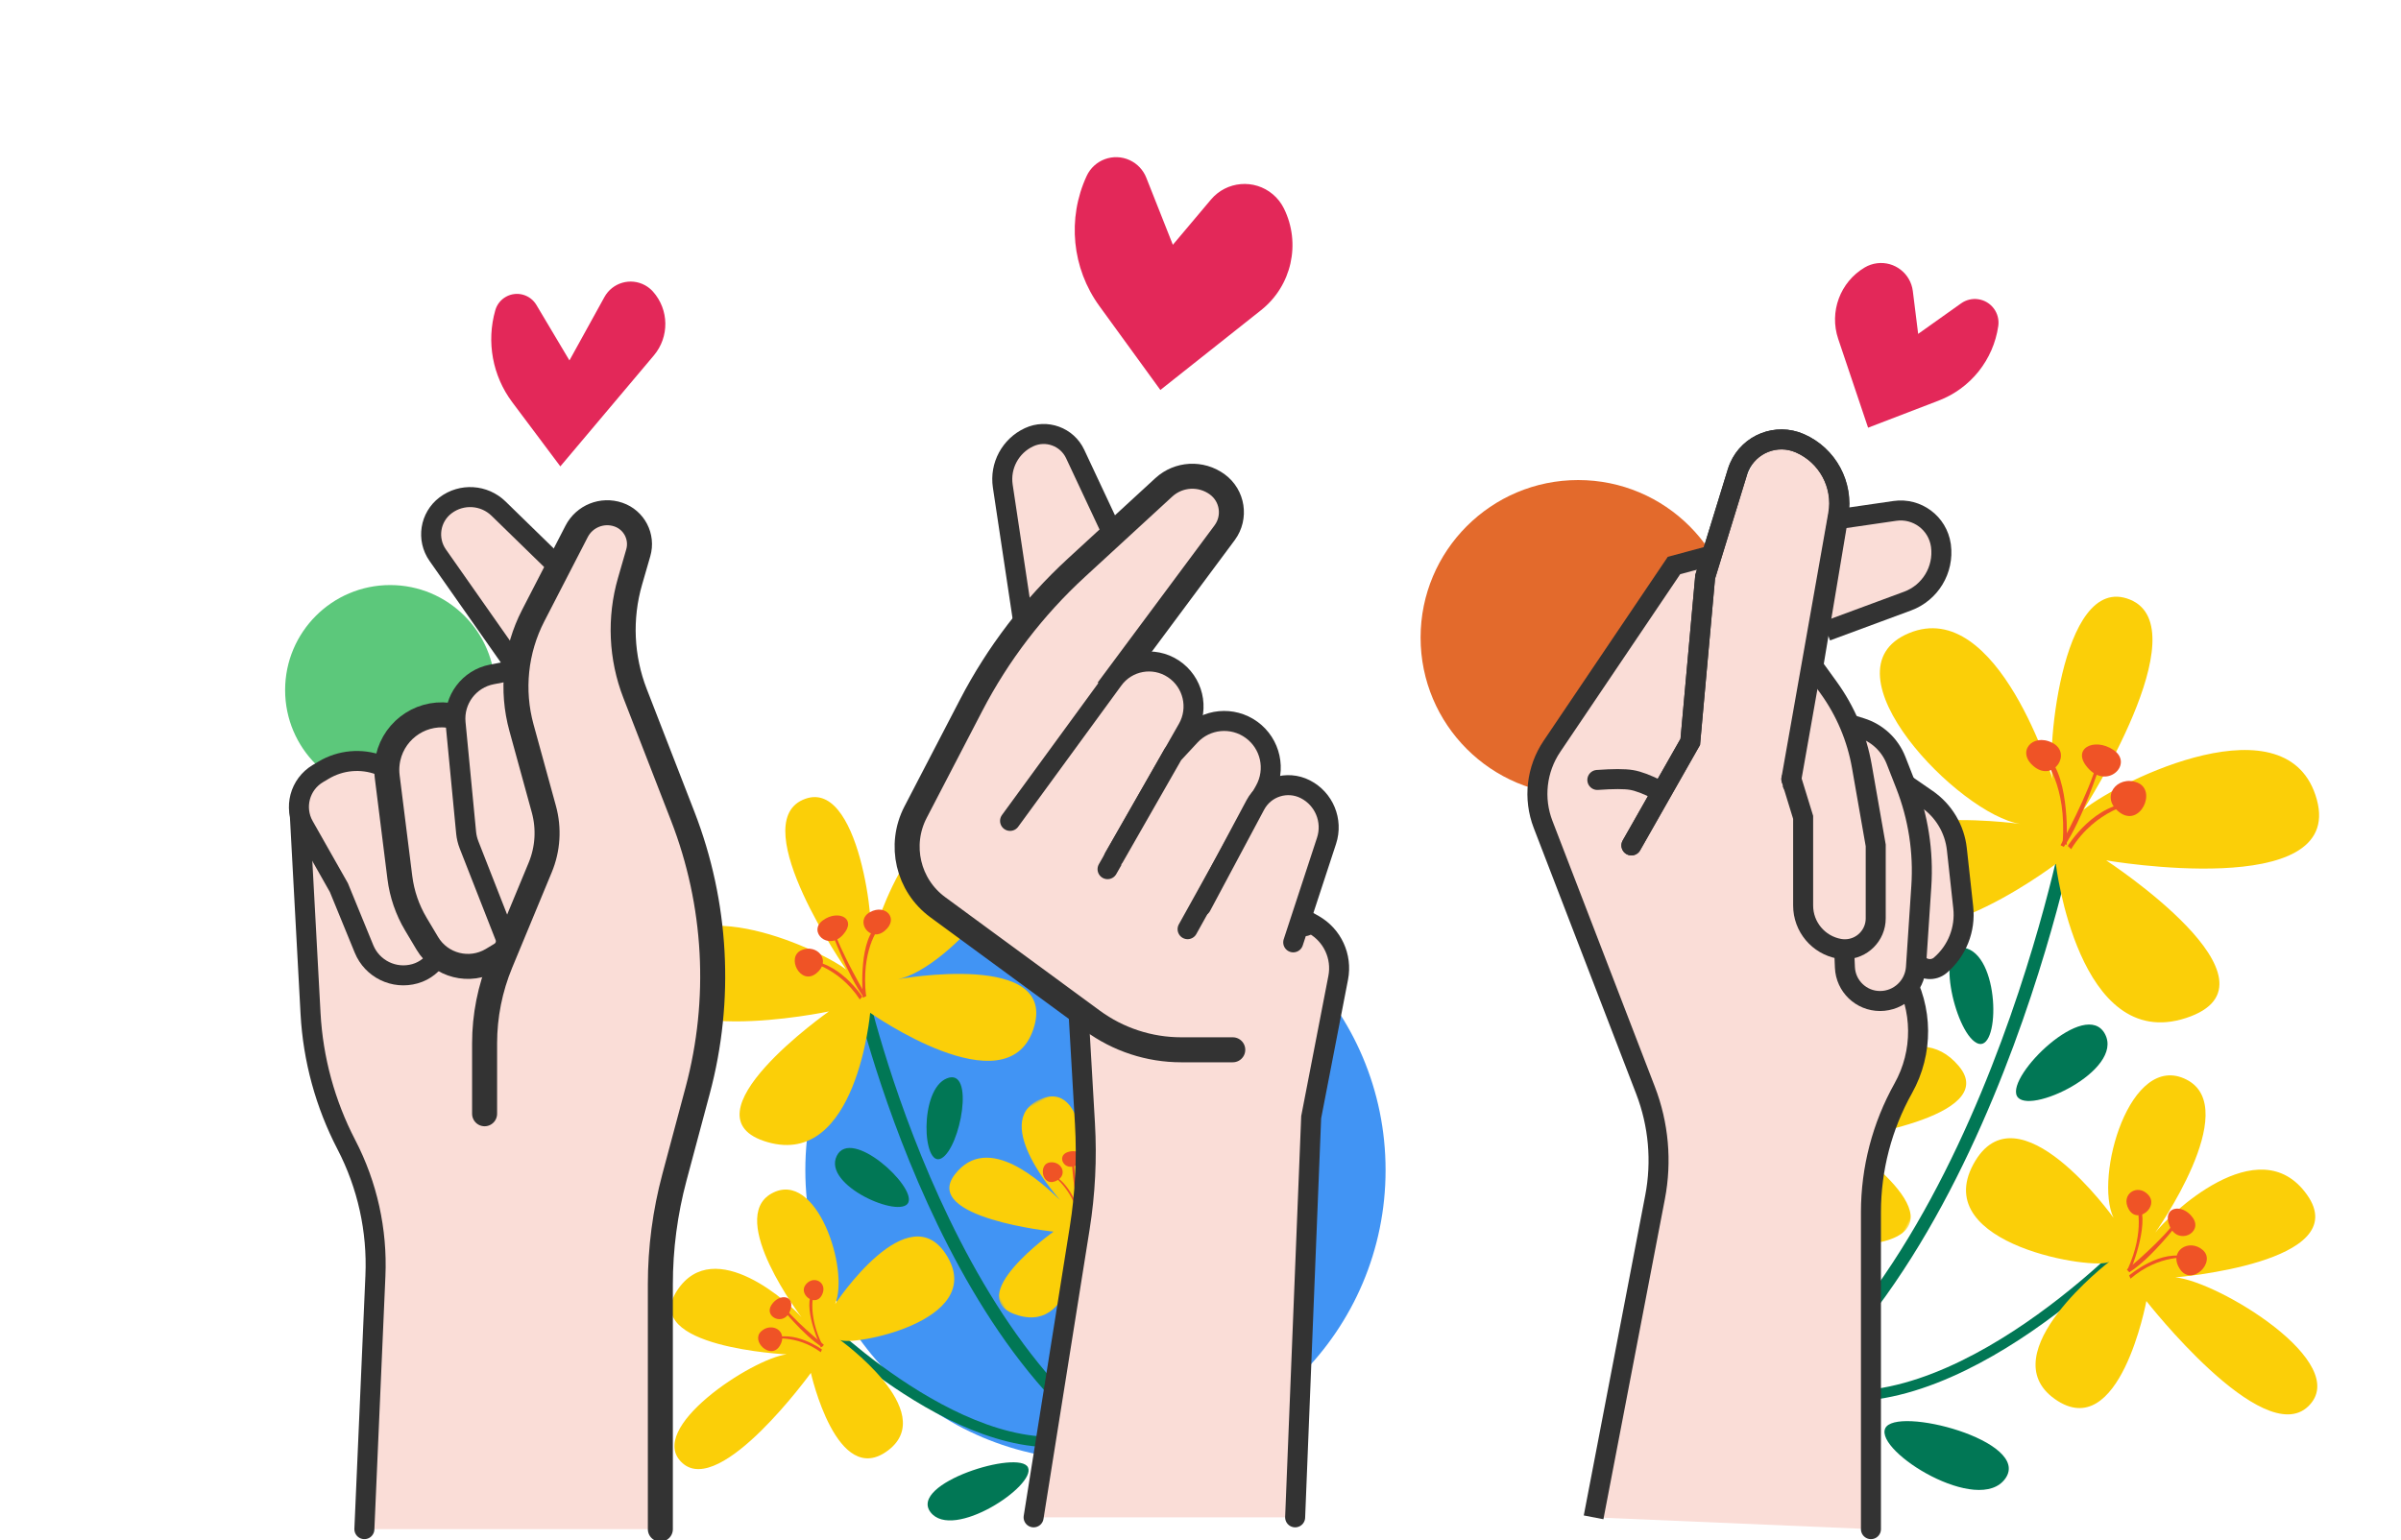 <?xml version="1.0" encoding="UTF-8"?>
<svg width="480px" height="308px" viewBox="0 0 480 308" version="1.1" xmlns="http://www.w3.org/2000/svg" xmlns:xlink="http://www.w3.org/1999/xlink">
    <title>Slice</title>
    <defs>
        <polygon id="path-1" points="0 0 47.605 0 47.605 45.225 0 45.225"></polygon>
        <polygon id="path-3" points="59 0 0 0 0 55 59 55"></polygon>
    </defs>
    <g id="Page-1" stroke="none" stroke-width="1" fill="none" fill-rule="evenodd">
        <g id="Group-2-Copy-2" transform="translate(57, 12.676)">
            <circle id="Oval" fill="#4194F4" cx="162" cy="221.324" r="58"></circle>
            <circle id="Oval-Copy-10" fill="#E36A2C" cx="258.5" cy="114.824" r="31.5"></circle>
            <circle id="Oval-Copy-11" fill="#5CC87B" cx="21" cy="125.324" r="21"></circle>
            <g id="flower-2" transform="translate(118.507, 228.275) rotate(-29) translate(-118.507, -228.275)translate(59, 150.122)">
                <path d="M91.887,99.971 C91.887,99.971 94.079,140.206 81.722,152.336" id="Path" stroke="#017755" stroke-width="2.086"></path>
                <path d="M38.084,92.828 C38.084,92.828 51.11,137.411 76.962,139.64" id="Path" stroke="#017755" stroke-width="2.086"></path>
                <path d="M77.509,38.086 C77.509,38.086 53.786,118.066 85.689,156.305" id="Path" stroke="#017755" stroke-width="2.607"></path>
                <path d="M69.698,39.568 C69.698,39.568 31.81,27.917 43.495,15.206 C55.18,2.495 73.593,26.858 76.78,33.919 C76.78,33.919 73.239,-1.035 85.632,0.024 C98.026,1.083 85.632,30.388 83.154,32.153 C83.154,32.153 105.108,9.204 115.376,21.208 C125.645,33.212 94.485,43.805 84.924,40.627 C84.924,40.627 116.084,51.219 103.691,62.517 C91.298,73.816 76.78,43.805 76.78,43.805 C76.78,43.805 59.429,69.579 46.328,56.516 C33.226,43.452 69.698,39.568 69.698,39.568 Z" id="Path" fill="#FBCF08"></path>
                <path d="M86.497,26.184 C90.066,26.184 91.006,30.186 87.248,30.882 C83.49,31.578 82.927,26.184 86.497,26.184 Z" id="Path" fill="#EF5326"></path>
                <path d="M77.478,23.053 C81.265,22.581 83.708,26.119 79.555,27.536 C75.402,28.951 73.692,23.525 77.478,23.053 Z" id="Path" fill="#EF5326"></path>
                <path d="M70.831,26.196 C74.237,26.532 75.144,31.016 71.171,31.689 C67.198,32.361 67.425,25.86 70.831,26.196 Z" id="Path" fill="#EF5326"></path>
                <path d="M70.615,28.562 C70.615,28.562 75.669,32.53 76.256,40.464 L76.962,40.224 C76.962,40.224 76.315,31.388 70.615,28.562 Z" id="Path" fill="#EF5326"></path>
                <path d="M77.925,25.622 C77.925,25.622 76.439,35.131 77.158,40.466 L77.734,40.466 C77.734,40.466 77.446,30.145 78.549,25.391 L77.925,25.622 Z" id="Path" fill="#EF5326"></path>
                <path d="M76.962,40.463 C76.962,40.463 81.206,30.812 85.997,29.355 L86.483,29.84 C86.483,29.84 81.206,31.965 77.689,40.463 L76.962,40.463 Z" id="Path" fill="#EF5326"></path>
                <path d="M29.058,95.456 C29.058,95.456 4.063,80.003 16.09,73.673 C28.118,67.344 34.695,87.265 35.259,90.429 C35.259,90.429 31.688,65.853 42.025,65.853 C52.361,65.853 48.226,86.892 42.401,91.36 C42.401,91.36 66.267,78.886 66.643,93.967 C67.019,109.047 40.897,100.296 39.77,98.062 C39.77,98.062 50.293,120.217 37.514,122.078 C24.735,123.94 31.501,101.041 31.501,101.041 C31.501,101.041 3.688,114.073 0.305,104.393 C-3.078,94.711 22.668,92.85 29.058,95.456 Z" id="Path" fill="#FBCF08"></path>
                <path d="M39.21,85.076 C41.59,84.147 43.261,87.005 40.937,88.524 C38.614,90.042 36.831,86.006 39.21,85.076 Z" id="Path" fill="#EF5326"></path>
                <path d="M31.193,85.336 C33.759,83.972 36.44,86.008 33.865,88.186 C31.291,90.363 28.627,86.7 31.193,85.336 Z" id="Path" fill="#EF5326"></path>
                <path d="M26.816,88.961 C29.625,88.249 31.658,91.604 28.692,93.294 C25.726,94.983 24.007,89.673 26.816,88.961 Z" id="Path" fill="#EF5326"></path>
                <path d="M27.77,91.244 C27.77,91.244 32.66,92.768 35.235,98.385 L35.704,98.02 C35.704,98.02 32.843,91.762 27.77,91.244 Z" id="Path" fill="#EF5326"></path>
                <path d="M32.53,86.073 C32.53,86.073 33.801,93.782 35.961,97.591 L36.497,97.399 C36.497,97.399 33.347,89.664 33.046,85.689 L32.53,86.073 Z" id="Path" fill="#EF5326"></path>
                <path d="M35.704,97.59 C35.704,97.59 36.227,89.566 39.208,87.275 L39.671,87.497 C39.671,87.497 36.52,90.393 36.213,97.4 L35.704,97.59 Z" id="Path" fill="#EF5326"></path>
                <g id="Clipped" transform="translate(71.408, 75.375)">
                    <mask id="mask-2" fill="white">
                        <use xlink:href="#path-1"></use>
                    </mask>
                    <g id="Path"></g>
                    <path d="M16.219,24.485 C16.219,24.485 -5.573,9.262 4.498,4.912 C14.571,0.563 18.966,15.061 20.43,19.592 C20.43,19.592 15.669,-0.706 26.474,0.019 C37.277,0.744 27.023,18.505 25.924,20.317 C25.924,20.317 46.067,6.906 47.532,19.048 C48.998,31.191 27.939,26.297 27.939,26.297 C27.939,26.297 40.756,38.259 31.6,44.239 C22.445,50.22 20.43,27.023 20.43,27.023 C20.43,27.023 10.541,44.421 1.935,35.721 C-6.672,27.023 16.219,24.485 16.219,24.485 Z" id="Path" fill="#FBCF08" mask="url(#mask-2)"></path>
                </g>
                <path d="M103.395,91.328 C105.364,91.989 105.119,94.661 102.914,94.4 C100.709,94.139 101.427,90.666 103.395,91.328 Z" id="Path" fill="#EF5326"></path>
                <path d="M97.796,87.31 C100.215,87.738 100.994,90.367 98.158,90.448 C95.321,90.528 95.376,86.883 97.796,87.31 Z" id="Path" fill="#EF5326"></path>
                <path d="M93.758,87.413 C95.999,88.37 95.628,91.605 92.778,91.209 C89.928,90.814 91.516,86.455 93.758,87.413 Z" id="Path" fill="#EF5326"></path>
                <path d="M92.83,89.656 C92.83,89.656 94.744,93.226 93.791,98.384 L94.183,98.377 C94.183,98.377 95.248,92.635 92.83,89.656 Z" id="Path" fill="#EF5326"></path>
                <path d="M97.88,88.863 C97.88,88.863 94.928,94.622 94.417,98.241 L94.842,98.384 C94.842,98.384 96.644,91.66 98.384,88.869 L97.88,88.863 Z" id="Path" fill="#EF5326"></path>
                <path d="M94.417,97.457 C94.417,97.457 98.921,92.783 102.149,92.828 L102.351,93.19 C102.351,93.19 98.694,93.433 94.864,97.589 L94.417,97.457 Z" id="Path" fill="#EF5326"></path>
                <path d="M38.915,137.014 C39.998,144.226 60.027,142.624 60.297,138.616 C60.569,134.609 37.832,129.801 38.915,137.014 Z" id="Path" fill="#017755"></path>
                <path d="M105.209,133.338 C110.167,137.529 97.219,146.177 91.71,144.081 C86.2,141.984 100.25,129.145 105.209,133.338 Z" id="Path" fill="#017755"></path>
                <path d="M57.038,65.615 C62.376,61.843 67.981,78.544 65.045,80.699 C62.109,82.854 51.701,69.386 57.038,65.615 Z" id="Path" fill="#017755"></path>
                <path d="M83.866,62.713 C89.866,63.52 79.502,76.168 75.139,76.168 C70.775,76.168 77.866,61.906 83.866,62.713 Z" id="Path" fill="#017755"></path>
                <path d="M83.109,121.422 C87.822,122.313 85.578,137.688 80.416,138.801 C75.254,139.916 78.396,120.531 83.109,121.422 Z" id="Path" fill="#017755"></path>
            </g>
            <g id="flower-1" transform="translate(353.796, 206.959) rotate(27) translate(-353.796, -206.959)translate(280.329, 111.251)">
                <path d="M33.96,122.558 C33.96,122.558 31.197,171.732 46.771,186.558" id="Path" stroke="#017755" stroke-width="2.086"></path>
                <path d="M100.18,113.934 C100.18,113.934 84.098,168.22 52.18,170.934" id="Path" stroke="#017755" stroke-width="2.086"></path>
                <path d="M51.671,46.416 C51.671,46.416 80.146,144.514 41.852,191.416" id="Path" stroke="#017755" stroke-width="2.607"></path>
                <path d="M61.015,48.654 C61.015,48.654 107.275,34.327 93.008,18.698 C78.741,3.068 56.259,33.025 52.368,41.708 C52.368,41.708 56.691,-1.273 41.56,0.029 C26.427,1.332 41.56,37.367 44.585,39.537 C44.585,39.537 17.78,11.317 5.243,26.078 C-7.295,40.839 30.751,53.863 42.424,49.956 C42.424,49.956 4.379,62.981 19.51,76.873 C34.642,90.766 52.368,53.863 52.368,53.863 C52.368,53.863 73.553,85.557 89.55,69.493 C105.546,53.429 61.015,48.654 61.015,48.654 Z" id="Path" fill="#FBCF08"></path>
                <path d="M40.744,32.596 C36.245,32.596 35.061,37.641 39.797,38.518 C44.534,39.395 45.243,32.596 40.744,32.596 Z" id="Path" fill="#EF5326"></path>
                <path d="M52.311,28.32 C47.538,27.725 44.459,32.185 49.694,33.97 C54.928,35.754 57.084,28.915 52.311,28.32 Z" id="Path" fill="#EF5326"></path>
                <path d="M59.495,31.968 C55.202,32.391 54.058,38.043 59.066,38.89 C64.073,39.738 63.787,31.544 59.495,31.968 Z" id="Path" fill="#EF5326"></path>
                <path d="M60.864,35.849 C60.864,35.849 54.494,40.516 53.754,49.849 L52.864,49.567 C52.864,49.567 53.68,39.173 60.864,35.849 Z" id="Path" fill="#EF5326"></path>
                <path d="M51.27,32.378 C51.27,32.378 53.143,43.732 52.237,50.101 L51.511,50.101 C51.511,50.101 51.874,37.778 50.484,32.101 L51.27,32.378 Z" id="Path" fill="#EF5326"></path>
                <path d="M52.575,49.48 C52.575,49.48 47.225,37.316 41.187,35.48 L40.575,36.091 C40.575,36.091 47.225,38.769 51.658,49.48 L52.575,49.48 Z" id="Path" fill="#EF5326"></path>
                <path d="M111.184,116.686 C111.184,116.686 141.937,97.759 127.139,90.005 C112.341,82.252 104.249,106.653 103.555,110.529 C103.555,110.529 107.948,80.427 95.23,80.427 C82.513,80.427 87.601,106.197 94.767,111.669 C94.767,111.669 65.403,96.39 64.941,114.862 C64.478,133.333 96.617,122.615 98.005,119.878 C98.005,119.878 85.057,147.015 100.78,149.295 C116.502,151.576 108.179,123.527 108.179,123.527 C108.179,123.527 142.399,139.49 146.56,127.632 C150.724,115.774 119.046,113.493 111.184,116.686 Z" id="Path" fill="#FBCF08"></path>
                <path d="M98.904,104.444 C95.905,103.273 93.799,106.875 96.727,108.789 C99.655,110.703 101.903,105.616 98.904,104.444 Z" id="Path" fill="#EF5326"></path>
                <path d="M108.898,104.476 C105.664,102.758 102.284,105.324 105.53,108.069 C108.775,110.813 112.133,106.196 108.898,104.476 Z" id="Path" fill="#EF5326"></path>
                <path d="M113.602,109.318 C110.062,108.421 107.499,112.649 111.238,114.779 C114.975,116.908 117.142,110.216 113.602,109.318 Z" id="Path" fill="#EF5326"></path>
                <path d="M111.789,111.982 C111.789,111.982 106.241,113.902 103.322,120.982 L102.789,120.523 C102.789,120.523 106.034,112.635 111.789,111.982 Z" id="Path" fill="#EF5326"></path>
                <path d="M106.855,106.378 C106.855,106.378 105.253,115.446 102.531,119.927 L101.855,119.701 C101.855,119.701 105.826,110.602 106.205,105.927 L106.855,106.378 Z" id="Path" fill="#EF5326"></path>
                <path d="M102.61,119.906 C102.61,119.906 101.951,109.793 98.193,106.906 L97.61,107.186 C97.61,107.186 101.581,110.835 101.969,119.667 L102.61,119.906 Z" id="Path" fill="#EF5326"></path>
                <g id="Clipped" transform="translate(0, 92.703)">
                    <mask id="mask-4" fill="white">
                        <use xlink:href="#path-3"></use>
                    </mask>
                    <g id="Path"></g>
                    <path d="M38.899,29.778 C38.899,29.778 65.907,11.264 53.425,5.974 C40.942,0.684 35.494,18.317 33.679,23.826 C33.679,23.826 39.58,-0.859 26.19,0.023 C12.8,0.905 25.509,22.504 26.871,24.708 C26.871,24.708 1.906,8.399 0.09,23.166 C-1.726,37.932 24.374,31.982 24.374,31.982 C24.374,31.982 8.488,46.528 19.836,53.801 C31.182,61.075 33.679,32.863 33.679,32.863 C33.679,32.863 45.935,54.022 56.601,43.442 C67.269,32.863 38.899,29.778 38.899,29.778 Z" id="Path" fill="#FBCF08" mask="url(#mask-4)"></path>
                </g>
                <path d="M19.971,112.341 C17.49,113.175 17.798,116.543 20.577,116.213 C23.356,115.885 22.452,111.508 19.971,112.341 Z" id="Path" fill="#EF5326"></path>
                <path d="M27.194,106.639 C24.144,107.178 23.162,110.492 26.737,110.593 C30.313,110.695 30.244,106.1 27.194,106.639 Z" id="Path" fill="#EF5326"></path>
                <path d="M31.436,107.57 C28.612,108.778 29.079,112.855 32.671,112.355 C36.264,111.857 34.262,106.363 31.436,107.57 Z" id="Path" fill="#EF5326"></path>
                <path d="M33.148,109.987 C33.148,109.987 30.736,114.486 31.936,120.987 L31.442,120.978 C31.442,120.978 30.1,113.741 33.148,109.987 Z" id="Path" fill="#EF5326"></path>
                <path d="M26.03,108.849 C26.03,108.849 29.75,116.107 30.394,120.667 L29.859,120.849 C29.859,120.849 27.588,112.373 25.394,108.856 L26.03,108.849 Z" id="Path" fill="#EF5326"></path>
                <path d="M31.066,119.482 C31.066,119.482 25.957,113.591 22.295,113.648 L22.066,114.104 C22.066,114.104 26.215,114.41 30.559,119.648 L31.066,119.482 Z" id="Path" fill="#EF5326"></path>
                <path d="M99.173,167.932 C97.859,177.021 73.55,175.002 73.222,169.951 C72.893,164.901 100.488,158.841 99.173,167.932 Z" id="Path" fill="#017755"></path>
                <path d="M17.472,163.631 C11.223,168.562 27.542,178.734 34.486,176.269 C41.43,173.802 23.722,158.699 17.472,163.631 Z" id="Path" fill="#017755"></path>
                <path d="M76.584,79.718 C69.857,74.965 62.792,96.015 66.493,98.73 C70.193,101.446 83.312,84.471 76.584,79.718 Z" id="Path" fill="#017755"></path>
                <path d="M44.278,76.986 C37.22,77.944 49.412,92.947 54.545,92.947 C59.678,92.947 51.337,76.029 44.278,76.986 Z" id="Path" fill="#017755"></path>
                <path d="M44.776,149.415 C39.43,150.486 41.976,168.983 47.83,170.323 C53.686,171.663 50.122,148.343 44.776,149.415 Z" id="Path" fill="#017755"></path>
            </g>
            <g id="Group" transform="translate(0.026, 0)">
                <polygon id="Path-104" fill="#FADDD7" points="317.007 293.122 317.007 223.575 325.559 201.885 325.559 187.504 301.495 144.341 311.188 88.306 303.819 76.693 294.977 76.693 284.651 98.523 278.337 100.913 250.799 141.825 250.799 150.779 255.007 161.139 275.951 215.772 261.561 290.76"></polygon>
                <path d="M311.111,91.047 L321.78,89.494 C326.219,88.848 330.342,91.923 330.988,96.363 C330.994,96.404 331,96.445 331.005,96.487 C331.626,101.273 328.857,105.854 324.33,107.529 L308.136,113.519 L308.136,113.519" id="Path-103" stroke="#333333" stroke-width="4" fill="#FADDD7"></path>
                <path d="M71.84,77.619 L76.484,62.274 C78.389,55.979 77.241,49.156 73.38,43.832 C71.918,41.816 69.098,41.367 67.082,42.829 C66.152,43.503 65.514,44.507 65.299,45.636 L62.883,58.333 L62.883,58.333 L51.976,48.814 C49.487,46.641 45.707,46.897 43.534,49.387 C43.089,49.897 42.734,50.478 42.483,51.107 C40.688,55.611 42.478,60.75 46.682,63.165 L71.84,77.619 L71.84,77.619 Z" id="Path-88-Copy" fill="#E32859" transform="translate(59.432, 56.5) scale(-1, 1) rotate(20) translate(-59.432, -56.5)"></path>
                <path d="M191.759,62.346 L197.475,42.414 C200.053,33.422 197.568,23.739 190.979,17.099 C188.454,14.555 184.345,14.54 181.801,17.064 C180.618,18.239 179.932,19.824 179.886,21.49 L179.485,35.919 L179.485,35.919 L169.236,30.026 C165.034,27.609 159.669,29.057 157.252,33.259 C156.65,34.307 156.27,35.468 156.137,36.67 C155.278,44.446 159.967,51.765 167.39,54.236 L191.759,62.346 L191.759,62.346 Z" id="Path-88-Copy-2" fill="#E32859" transform="translate(178.157, 34.346) scale(-1, 1) rotate(20) translate(-178.157, -34.346)"></path>
                <path d="M336.705,73.062 L340.876,58.516 C342.757,51.954 340.944,44.888 336.135,40.043 C334.293,38.186 331.295,38.175 329.438,40.017 C328.575,40.874 328.074,42.031 328.041,43.247 L327.748,53.776 L327.748,53.776 L320.269,49.476 C317.203,47.712 313.287,48.769 311.524,51.835 C311.084,52.6 310.807,53.448 310.71,54.325 C310.083,59.999 313.505,65.34 318.922,67.143 L336.705,73.062 L336.705,73.062 Z" id="Path-88-Copy-3" fill="#E32859" transform="translate(326.779, 52.629) rotate(53) translate(-326.779, -52.629)"></path>
                <polygon id="Path-90" fill="#FADDD7" points="15.82 293.122 18.631 228.577 5.35 197.102 2.816 148.485 69.176 123.747 85.953 184.135 74.989 233.298 74.989 293.122"></polygon>
                <path d="M15.82,293.122 L18.025,242.475 C18.422,233.369 16.42,224.32 12.219,216.232 C7.993,208.095 5.552,199.151 5.057,189.996 L2.816,148.485 L2.816,148.485" id="Path" stroke="#333333" stroke-width="4" stroke-linecap="round"></path>
                <path d="M54.995,101.081 L42.646,89.043 C39.762,86.231 35.255,85.951 32.044,88.384 C28.927,90.746 28.238,95.151 30.484,98.353 L46.506,121.191 L46.506,121.191" id="Path-91" stroke="#333333" stroke-width="4" fill="#FADDD7"></path>
                <path d="M29.25,164.824 L31.315,172.603 C32.399,176.687 30.012,180.887 25.949,182.047 C21.783,183.236 17.389,181.102 15.747,177.092 L10.723,164.824 L10.723,164.824 L3.741,152.502 C1.663,148.833 2.899,144.176 6.524,142.021 L7.69,141.328 C11.077,139.315 15.194,138.946 18.885,140.326 L26.46,143.158 L26.46,143.158 L29.25,164.824 Z" id="Path-94" stroke="#333333" stroke-width="4" fill="#FADDD7"></path>
                <path d="M35.414,130.701 L32.638,130.361 C26.608,129.622 21.121,133.911 20.382,139.941 C20.272,140.84 20.273,141.749 20.386,142.647 L22.914,162.823 C23.326,166.11 24.415,169.277 26.11,172.123 L28.403,175.971 C31.074,180.455 36.874,181.924 41.358,179.252 C41.373,179.243 41.388,179.234 41.404,179.225 L47.121,175.775 L47.121,175.775 L35.414,130.701 Z" id="Path-93" stroke="#333333" stroke-width="5" fill="#FADDD7"></path>
                <path d="M46.506,121.191 L41.303,122.196 C36.747,123.075 33.606,127.275 34.05,131.894 L36.161,153.845 C36.241,154.675 36.436,155.49 36.74,156.267 L44.384,175.775 L44.384,175.775 L60.974,158.667 L46.506,121.191 Z" id="Path-92" stroke="#333333" stroke-width="4" fill="#FADDD7"></path>
                <path d="M74.989,293.122 L74.989,244.205 C74.989,236.965 75.936,229.755 77.807,222.761 L82.454,205.386 C87.304,187.249 86.256,168.04 79.46,150.539 L69.933,126.004 C67.148,118.833 66.797,110.945 68.933,103.554 L70.574,97.873 C71.499,94.674 69.75,91.312 66.6,90.233 C63.368,89.126 59.814,90.556 58.249,93.592 L49.565,110.441 C46.002,117.354 45.168,125.354 47.228,132.853 L51.701,149.14 C52.761,153.001 52.504,157.104 50.971,160.802 L43.056,179.89 C40.942,184.99 39.853,190.456 39.853,195.977 L39.853,210.052 L39.853,210.052" id="Path-89" stroke="#333333" stroke-width="5" fill="#FADDD7" stroke-linecap="round"></path>
                <path d="M201.895,290.76 L205.1,210.747 L210.504,182.847 C211.322,178.623 209.347,174.349 205.6,172.235 L177.514,156.39 L177.514,156.39 L158.263,184.135 L159.875,212.024 C160.279,218.994 159.928,225.988 158.83,232.883 L149.611,290.76 L149.611,290.76" id="Path-97" stroke="#333333" stroke-width="4" fill="#FADDD7" stroke-linecap="round"></path>
                <path d="M147.803,113.519 L143.446,84.529 C142.835,80.469 144.974,76.492 148.698,74.761 C152.17,73.148 156.293,74.647 157.919,78.114 L165.68,94.67 L165.68,94.67" id="Path-100" stroke="#333333" stroke-width="4" fill="#FADDD7"></path>
                <path d="M189.423,197.26 L179.118,197.26 C172.732,197.26 166.512,195.222 161.365,191.442 L130.447,168.744 C124.485,164.367 122.603,156.299 126.013,149.737 L137.118,128.363 C142.478,118.045 149.597,108.741 158.154,100.869 L175.635,84.789 C178.602,82.06 183.086,81.812 186.336,84.199 C189.408,86.454 190.069,90.773 187.813,93.845 C187.806,93.855 187.798,93.866 187.79,93.876 L165.59,123.747 L165.59,123.747 L203.809,172.034" id="Path-98" stroke="#333333" stroke-width="5" fill="#FADDD7" stroke-linecap="round"></path>
                <path d="M144.904,151.485 L165.539,123.229 C168.322,119.418 173.609,118.468 177.544,121.072 C181.502,123.69 182.751,128.928 180.402,133.05 L164.393,161.139 L164.393,161.139" id="Path-99" stroke="#333333" stroke-width="4" fill="#FADDD7" stroke-linecap="round"></path>
                <path d="M165.68,158.8 L177.488,138.144 L180.896,134.471 C184.099,131.019 189.378,130.508 193.185,133.281 C196.995,136.058 198.136,141.239 195.844,145.359 L180.393,173.139 L180.393,173.139" id="Path-99-Copy" stroke="#333333" stroke-width="4" fill="#FADDD7" stroke-linecap="round"></path>
                <path d="M183.122,168.553 L193.936,148.295 C195.855,144.702 200.296,143.306 203.925,145.155 C207.687,147.072 209.49,151.443 208.175,155.454 L201.512,175.775 L201.512,175.775" id="Path-99-Copy-2" stroke="#333333" stroke-width="4" fill="#FADDD7" stroke-linecap="round"></path>
                <path d="M317.007,293.122 L317.007,229.748 C317.007,221.064 319.234,212.526 323.475,204.948 C327.484,197.784 327.417,189.037 323.299,181.935 L301.495,144.341 L301.495,144.341 L310.539,90.253 C311.537,84.279 308.346,78.391 302.796,75.967 C298.141,73.933 292.719,76.058 290.686,80.713 C290.547,81.032 290.426,81.358 290.324,81.689 L283.866,102.672 L283.866,102.672 L280.888,135.681 L269.12,156.39" id="Path-101" stroke="#333333" stroke-width="4" stroke-linecap="round"></path>
                <path d="M325.559,145.31 L328.217,147.144 C331.562,149.453 333.739,153.101 334.182,157.142 L335.459,168.797 C335.938,173.163 334.228,177.484 330.892,180.341 C329.536,181.502 327.497,181.344 326.336,179.989 C325.835,179.403 325.559,178.658 325.559,177.887 L325.559,145.31 L325.559,145.31 Z" id="Path-107" stroke="#333333" stroke-width="4" fill="#FADDD7"></path>
                <path d="M261.561,290.76 L273.849,226.728 C275.223,219.568 274.562,212.165 271.941,205.362 L251.463,152.19 C249.467,147.007 250.129,141.176 253.235,136.572 L277.633,100.415 L277.633,100.415 L284.651,98.523" id="Path-102" stroke="#333333" stroke-width="4"></path>
                <path d="M309.728,131.224 L315.07,132.898 C318.251,133.895 320.808,136.28 322.024,139.384 L323.938,144.272 C326.464,150.724 327.537,157.654 327.079,164.568 L326.005,180.781 C325.754,184.563 322.613,187.504 318.822,187.504 C315.056,187.504 311.96,184.534 311.803,180.772 L309.728,131.224 L309.728,131.224 Z" id="Path-106" stroke="#333333" stroke-width="4" fill="#FADDD7"></path>
                <path d="M305.966,121.259 L308.569,124.864 C311.932,129.524 314.194,134.887 315.186,140.547 L317.961,156.39 L317.961,156.39 L317.961,170.983 C317.961,174.393 315.196,177.158 311.786,177.158 C311.424,177.158 311.062,177.126 310.706,177.063 C306.509,176.318 303.452,172.669 303.452,168.407 L303.452,150.779 L303.452,150.779 L301.097,143.126" id="Path-105" stroke="#333333" stroke-width="4" fill="#FADDD7" stroke-linecap="round"></path>
                <path d="M301.097,143.126 L310.445,90.237 C311.496,84.284 308.335,78.386 302.796,75.967 C298.141,73.933 292.719,76.058 290.686,80.713 C290.547,81.032 290.426,81.358 290.324,81.689 L283.866,102.672 L283.866,102.672 L280.888,135.681 L269.12,156.39" id="Path-101" stroke="#333333" stroke-width="4" stroke-linecap="round"></path>
                <path d="M274.448,145.31 C272.269,144.196 270.493,143.525 269.12,143.297 C267.747,143.069 265.477,143.069 262.31,143.297" id="Path-108" stroke="#333333" stroke-width="4" stroke-linecap="round"></path>
            </g>
        </g>
    </g>
</svg>